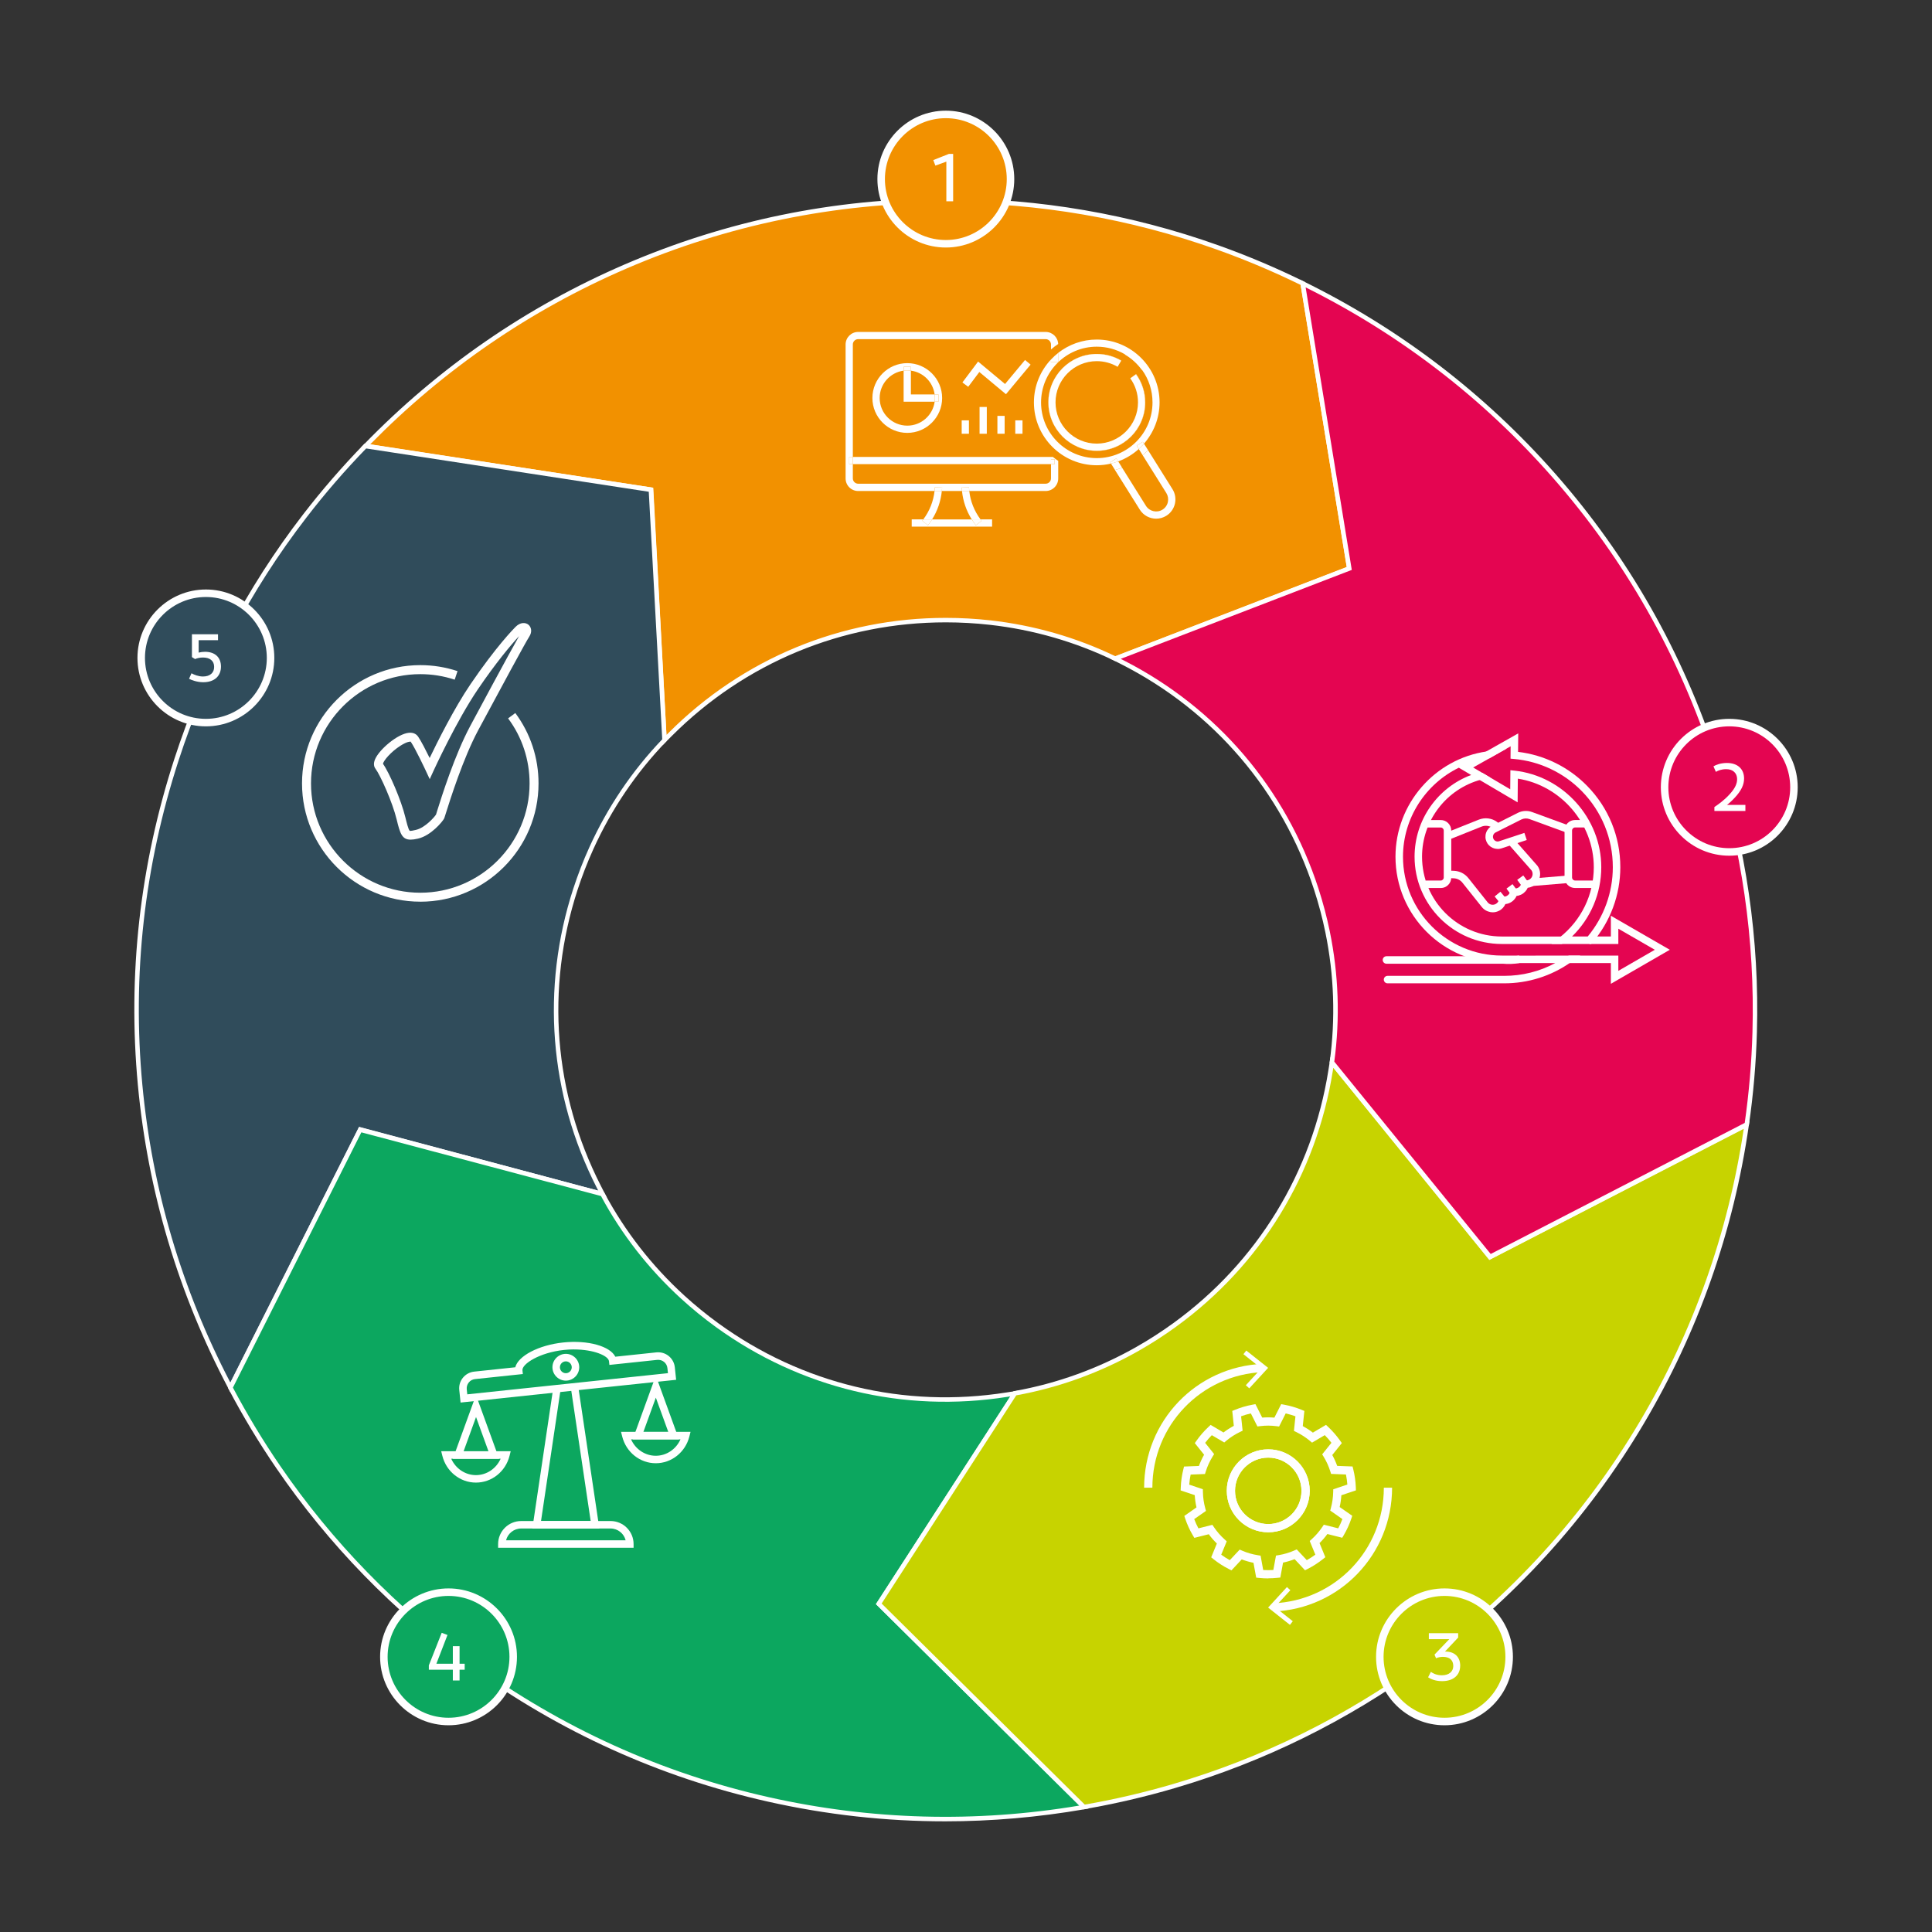 <?xml version="1.0" encoding="UTF-8"?>
<svg id="Laag_1" xmlns="http://www.w3.org/2000/svg" version="1.1" viewBox="0 0 574 574">
  <rect x="0" y="0" width="574" height="574" fill="#333333" stroke="none"/>
  <!-- Generator: Adobe Illustrator 29.5.0, SVG Export Plug-In . SVG Version: 2.1.0 Build 137)  -->
  <defs>
    <style>
      .st0 {
        fill: #c7d300;
      }

      .st1 {
        fill: #e40551;
      }

      .st2 {
        fill: #fff;
      }

      .st3 {
        fill: #0ca75f;
      }

      .st4 {
        fill: #304c5b;
      }

      .st5 {
        fill: #f29100;
      }
    </style>
  </defs>
  <g>
    <path class="st5" d="M400.89,168.88l-69.49,26.83c-11.65-5.64-24.22-9.29-37.28-10.75-4.32-.48-8.7-.73-13.11-.73-30.91,0-59.97,12.04-81.83,33.9l-1.75,1.75-3.97-74.41-84.82-13.02c43.67-44.94,104.76-72.86,172.37-72.86,28.31,0,55.48,4.9,80.71,13.89,8.68,3.09,17.13,6.67,25.32,10.7l13.85,84.68Z"/>
    <path class="st2" d="M196.84,221.42l-4.02-75.36-85.56-13.13.9-.93c22.22-22.87,48.27-40.84,77.42-53.43,30.18-13.03,62.29-19.63,95.43-19.63,27.78,0,55,4.69,80.93,13.93,8.64,3.08,17.18,6.69,25.39,10.73l.31.15.06.34,13.94,85.22-.51.2-69.76,26.94-.26-.13c-11.64-5.64-24.11-9.24-37.06-10.69-4.3-.48-8.68-.73-13.04-.73-30.73,0-59.62,11.97-81.36,33.7l-2.81,2.81ZM110.02,132l84.07,12.9,3.92,73.45.69-.69c21.99-21.99,51.21-34.09,82.3-34.09,4.41,0,8.84.25,13.19.73,13,1.46,25.53,5.05,37.23,10.69l68.71-26.53-13.71-83.81c-8.07-3.96-16.45-7.5-24.94-10.52-25.78-9.19-52.86-13.85-80.48-13.85-32.96,0-64.89,6.57-94.9,19.52-28.59,12.34-54.19,29.9-76.09,52.2Z"/>
    <path class="st4" d="M193.38,145.51l4.05,74.38c-8.97,9.34-16.32,20.17-21.74,32.13-1.8,3.96-3.38,8.05-4.75,12.24-9.55,29.4-7.08,60.76,6.95,88.3l1.13,2.21-71.99-19.21-38.59,76.64c-29.24-55.42-36.92-122.15-16.02-186.45,8.75-26.93,21.8-51.25,38.15-72.47,5.62-7.3,11.64-14.23,18-20.77l84.82,12.99Z"/>
    <path class="st2" d="M68.45,413.66l-.6-1.15c-14.88-28.2-23.93-58.53-26.89-90.14-3.06-32.73.58-65.3,10.82-96.83,8.58-26.42,21.45-50.87,38.25-72.67,5.6-7.27,11.67-14.27,18.05-20.83l.24-.25.34.05,85.35,13.07,4.09,75.21-.2.21c-8.96,9.33-16.23,20.08-21.61,31.94-1.78,3.93-3.37,8.02-4.72,12.18-9.5,29.23-7.04,60.41,6.91,87.79l1.81,3.54-72.92-19.46-38.93,77.32ZM108.8,133.23c-6.26,6.45-12.22,13.33-17.71,20.47-16.71,21.68-29.51,45.99-38.04,72.26-10.19,31.35-13.81,63.74-10.76,96.29,2.9,31.01,11.69,60.78,26.14,88.5l38.25-75.97,71.07,18.97-.45-.87c-14.12-27.7-16.6-59.25-6.99-88.81,1.37-4.2,2.97-8.34,4.77-12.31,5.4-11.92,12.69-22.72,21.67-32.11l-4-73.55-83.94-12.86Z"/>
    <path class="st3" d="M107.03,335.64l71.99,19.13c6.11,11.42,14.14,21.75,23.84,30.61,3.21,2.93,6.61,5.7,10.18,8.3,25.01,18.17,55.6,25.51,86.13,20.67l2.45-.39-40.52,62.53,60.97,60.39c-61.74,10.69-127.58-2.64-182.28-42.38-22.9-16.64-42.01-36.57-57.13-58.67-5.2-7.6-9.94-15.47-14.19-23.54l38.57-76.65Z"/>
    <path class="st2" d="M280.79,541.12c-17.66,0-35.26-1.95-52.66-5.86-32.07-7.2-61.93-20.73-88.74-40.21-22.48-16.33-41.75-36.13-57.29-58.84-5.18-7.57-9.97-15.51-14.23-23.61l-.16-.3.15-.31,38.81-77.14,72.79,19.35.14.26c6.1,11.4,14.08,21.64,23.7,30.43,3.19,2.91,6.59,5.69,10.12,8.25,24.86,18.06,55.27,25.36,85.63,20.56l3.93-.62-41.04,63.33,61.5,60.91-1.28.22c-13.77,2.38-27.59,3.58-41.38,3.58ZM69.21,412.28c4.2,7.94,8.9,15.74,13.99,23.17,15.45,22.58,34.62,42.27,56.97,58.51,26.67,19.37,56.36,32.83,88.25,39.99,30.39,6.82,61.42,7.66,92.24,2.49l-60.43-59.85,40-61.73-.97.15c-30.71,4.86-61.47-2.52-86.63-20.79-3.57-2.59-7.01-5.4-10.24-8.35-9.67-8.83-17.69-19.1-23.84-30.53l-71.19-18.92-38.17,75.86Z"/>
    <path class="st0" d="M261.09,476.5l40.44-62.55c12.74-2.28,25.05-6.73,36.48-13.22,3.78-2.15,7.47-4.52,11.04-7.12,25.01-18.17,41.44-44.99,46.28-75.52l.39-2.45,46.95,57.86,76.27-39.32c-8.92,62.02-41.93,120.52-96.63,160.26-22.91,16.64-47.76,28.65-73.45,36.2-8.84,2.6-17.78,4.67-26.77,6.22l-60.98-60.37Z"/>
    <path class="st2" d="M321.85,537.58l-61.61-60.99.29-.46,40.6-62.8.29-.05c12.73-2.28,24.93-6.7,36.26-13.14,3.76-2.14,7.45-4.52,10.98-7.08,24.86-18.06,41.2-44.73,46.01-75.09l.62-3.93,47.55,58.6,76.94-39.67-.18,1.28c-4.54,31.56-15.05,61.42-31.23,88.73-16.76,28.28-38.85,52.49-65.67,71.97-22.47,16.33-47.25,28.54-73.66,36.3-8.8,2.59-17.83,4.69-26.85,6.24l-.34.06ZM261.94,476.41l60.35,59.74c8.85-1.54,17.72-3.61,26.36-6.15,26.26-7.72,50.9-19.86,73.25-36.1,26.67-19.37,48.64-43.46,65.3-71.57,15.88-26.79,26.26-56.04,30.87-86.96l-75.6,38.98-46.35-57.12-.15.97c-4.87,30.71-21.39,57.69-46.54,75.96-3.56,2.59-7.3,5-11.1,7.16-11.38,6.46-23.63,10.92-36.4,13.24l-39.99,61.85Z"/>
    <path class="st1" d="M442.71,373.4l-46.99-57.79c1.77-12.83,1.35-25.91-1.3-38.77-.88-4.26-1.99-8.5-3.36-12.7-9.55-29.4-29.98-53.32-57.53-67.35l-2.21-1.12,69.54-26.77-13.83-84.69c56.23,27.65,101.66,77.12,122.56,141.43,8.75,26.93,12.49,54.28,11.73,81.05-.26,9.21-1.05,18.36-2.36,27.39l-76.26,39.35Z"/>
    <path class="st2" d="M442.53,374.25l-47.52-58.44.04-.29c1.76-12.82,1.33-25.79-1.29-38.55-.87-4.23-1.99-8.47-3.34-12.62-9.5-29.23-29.81-53.01-57.2-66.96l-3.54-1.8,70.43-27.12-13.95-85.43,1.16.57c28.62,14.07,53.76,33.29,74.74,57.12,21.71,24.68,37.92,53.17,48.16,84.69,8.58,26.42,12.54,53.76,11.76,81.27-.26,9.16-1.05,18.4-2.36,27.46l-.05.34-77.04,39.75ZM396.42,315.41l46.47,57.15,75.47-38.94c1.27-8.91,2.05-17.98,2.3-26.97.77-27.36-3.16-54.55-11.7-80.82-10.19-31.35-26.3-59.69-47.89-84.22-20.57-23.38-45.18-42.29-73.16-56.23l13.71,83.94-68.65,26.43.87.44c27.7,14.11,48.25,38.17,57.86,67.74,1.36,4.2,2.5,8.49,3.38,12.77,2.63,12.82,3.08,25.84,1.34,38.71Z"/>
    <path class="st5" d="M300.23,53.21c0,10.61-8.6,19.22-19.22,19.22s-19.22-8.6-19.22-19.22,8.6-19.22,19.22-19.22,19.22,8.6,19.22,19.22"/>
    <path class="st2" d="M281.01,73.54c-11.21,0-20.33-9.12-20.33-20.33s9.12-20.33,20.33-20.33,20.33,9.12,20.33,20.33-9.12,20.33-20.33,20.33ZM281.01,35.11c-9.98,0-18.1,8.12-18.1,18.1s8.12,18.1,18.1,18.1,18.1-8.12,18.1-18.1-8.12-18.1-18.1-18.1Z"/>
    <path class="st1" d="M532.98,233.9c0,10.61-8.6,19.22-19.22,19.22s-19.22-8.6-19.22-19.22,8.6-19.22,19.22-19.22,19.22,8.6,19.22,19.22"/>
    <path class="st2" d="M513.77,254.23c-11.21,0-20.33-9.12-20.33-20.33s9.12-20.33,20.33-20.33,20.33,9.12,20.33,20.33-9.12,20.33-20.33,20.33ZM513.77,215.8c-9.98,0-18.1,8.12-18.1,18.1s8.12,18.1,18.1,18.1,18.1-8.12,18.1-18.1-8.12-18.1-18.1-18.1Z"/>
    <path class="st0" d="M448.37,492.25c0,10.61-8.6,19.22-19.22,19.22s-19.22-8.6-19.22-19.22,8.6-19.22,19.22-19.22,19.22,8.6,19.22,19.22"/>
    <path class="st2" d="M429.16,512.58c-11.21,0-20.33-9.12-20.33-20.33s9.12-20.33,20.33-20.33,20.33,9.12,20.33,20.33-9.12,20.33-20.33,20.33ZM429.16,474.15c-9.98,0-18.1,8.12-18.1,18.1s8.12,18.1,18.1,18.1,18.1-8.12,18.1-18.1-8.12-18.1-18.1-18.1Z"/>
    <path class="st3" d="M152.47,492.25c0,10.61-8.6,19.22-19.22,19.22s-19.22-8.6-19.22-19.22,8.6-19.22,19.22-19.22,19.22,8.6,19.22,19.22"/>
    <path class="st2" d="M133.26,512.58c-11.21,0-20.33-9.12-20.33-20.33s9.12-20.33,20.33-20.33,20.33,9.12,20.33,20.33-9.12,20.33-20.33,20.33ZM133.26,474.15c-9.98,0-18.1,8.12-18.1,18.1s8.12,18.1,18.1,18.1,18.1-8.12,18.1-18.1-8.12-18.1-18.1-18.1Z"/>
    <path class="st4" d="M80.39,195.47c0,10.61-8.6,19.22-19.22,19.22s-19.22-8.6-19.22-19.22,8.6-19.22,19.22-19.22,19.22,8.6,19.22,19.22"/>
    <path class="st2" d="M61.17,215.8c-11.21,0-20.33-9.12-20.33-20.33s9.12-20.33,20.33-20.33,20.33,9.12,20.33,20.33-9.12,20.33-20.33,20.33ZM61.17,177.37c-9.98,0-18.1,8.12-18.1,18.1s8.12,18.1,18.1,18.1,18.1-8.12,18.1-18.1-8.12-18.1-18.1-18.1Z"/>
  </g>
  <g>
    <path class="st2" d="M269.55,107.89c-5.71,0-10.36,4.65-10.36,10.36s4.65,10.36,10.36,10.36,10.36-4.65,10.36-10.36-4.65-10.36-10.36-10.36M278.84,119.33h-1.15c-.53,4.02-3.97,7.13-8.13,7.13-4.53,0-8.21-3.68-8.21-8.21,0-4.16,3.11-7.6,7.13-8.13v-1.15h2.15v1.15c3.67.48,6.57,3.39,7.05,7.06h1.15v2.15Z"/>
    <path class="st2" d="M277.68,117.18h-7.05v-7.05c-.35-.05-.71-.08-1.08-.08s-.72.03-1.08.08v9.21h9.21c.05-.35.08-.71.08-1.08s-.03-.72-.08-1.08"/>
    <path class="st2" d="M277.76,118.25c0,.37-.03.72-.08,1.08h1.15v-2.15h-1.15c.05.35.08.71.08,1.08"/>
    <path class="st2" d="M270.63,110.13v-1.15h-2.15v1.15c.35-.05.71-.08,1.08-.08s.72.03,1.08.08"/>
    <path class="st2" d="M279.82,145.86h-2.16c-.34,3.08-1.49,5.97-3.35,8.46h2.61c1.61-2.56,2.6-5.43,2.9-8.46"/>
    <path class="st2" d="M288.71,154.32h2.61c-1.86-2.49-3.01-5.38-3.35-8.46h-2.16c.3,3.03,1.29,5.9,2.9,8.46"/>
    <path class="st2" d="M289.93,156.06c-.44-.56-.84-1.15-1.22-1.74h-11.79c-.38.6-.77,1.18-1.22,1.74l-1.69-1.34c.1-.13.2-.27.3-.41h-3.44v2.15h23.88v-2.15h-3.43c.1.13.19.27.3.41l-1.69,1.34Z"/>
    <path class="st2" d="M275.7,156.06c.44-.56.84-1.15,1.22-1.74h-2.61c-.1.13-.19.27-.3.41l1.69,1.34Z"/>
    <path class="st2" d="M289.93,156.06l1.69-1.34c-.1-.13-.2-.27-.3-.41h-2.61c.38.6.77,1.18,1.22,1.74"/>
    <path class="st2" d="M253.38,137.9h58.87v-1.39h1.08l.24-.18c-.18-.13-.6-.44-.77-.58h-59.41v2.15Z"/>
    <path class="st2" d="M313.33,136.51v1.39h-1.08v4.23c0,.87-.71,1.58-1.58,1.58h-55.71c-.87,0-1.58-.71-1.58-1.58v-4.23h-1.08v-2.15h1.08v-33.41c0-.87.71-1.58,1.58-1.58h55.71c.87,0,1.58.71,1.58,1.58v1.49c.68-.59,1.39-1.14,2.14-1.63-.08-1.99-1.71-3.58-3.72-3.58h-55.71c-2.06,0-3.73,1.67-3.73,3.73v39.8c0,2.06,1.67,3.73,3.73,3.73h22.7c.04-.37.08-.75.1-1.13l2.15.1c-.02.34-.05.68-.09,1.02h5.99c-.03-.34-.07-.68-.09-1.02l2.15-.1c.02.38.06.75.1,1.13h22.7c2.06,0,3.73-1.67,3.73-3.73v-5.21c-.2-.13-.64-.46-.83-.6l-.24.18Z"/>
    <path class="st2" d="M279.91,144.84l-2.15-.1c-.02.38-.05.75-.1,1.13h2.16c.03-.34.07-.68.09-1.02"/>
    <path class="st2" d="M285.72,144.84c.02.34.06.68.09,1.02h2.16c-.04-.37-.08-.75-.1-1.13l-2.15.1Z"/>
    <rect class="st2" x="312.25" y="136.51" width="1.08" height="1.39"/>
    <rect class="st2" x="252.31" y="135.75" width="1.08" height="2.15"/>
    <polygon class="st2" points="298.6 114.09 290.59 107.42 285.93 113.63 287.66 114.92 290.96 110.52 298.87 117.12 306.19 108.33 304.54 106.95 298.6 114.09"/>
    <rect class="st2" x="301.64" y="124.89" width="2.15" height="3.98"/>
    <rect class="st2" x="296.33" y="123.56" width="2.15" height="5.31"/>
    <rect class="st2" x="291.03" y="120.91" width="2.15" height="7.96"/>
    <rect class="st2" x="285.72" y="124.89" width="2.15" height="3.98"/>
    <polygon class="st2" points="333.12 107.19 333.12 107.19 332.6 108.06 333.12 107.19"/>
    <path class="st2" d="M337.72,132.41l1.82-1.14.34.55c2.87-3.29,4.63-7.57,4.63-12.27,0-10.29-8.37-18.67-18.67-18.67-4.32,0-8.28,1.49-11.45,3.96v2.77h-2.15v-.8c-3.13,3.34-5.06,7.82-5.06,12.75,0,10.29,8.37,18.67,18.67,18.67,1.45,0,2.86-.18,4.22-.5l-.24-.38,1.82-1.14.55.88c2.28-.83,4.36-2.09,6.13-3.69l-.62-.98ZM325.85,136.11c-9.13,0-16.55-7.43-16.55-16.55s7.43-16.56,16.55-16.56c2.95,0,5.85.79,8.39,2.28l-.03.06c1.98,1.17,3.7,2.73,5.04,4.59l.05-.04c2.04,2.83,3.11,6.17,3.11,9.67,0,9.13-7.43,16.55-16.56,16.55"/>
    <path class="st2" d="M314.4,107.61v-2.77c-.77.6-1.48,1.26-2.15,1.97v.8h2.15Z"/>
    <polygon class="st2" points="337.5 111.18 337.5 111.18 336.67 111.78 337.5 111.18"/>
    <path class="st2" d="M332.6,108.06l-.54.93.54-.93Z"/>
    <rect class="st2" x="337.52" y="111.13" width="0" height=".06"/>
    <path class="st2" d="M311.49,119.55c0,7.92,6.44,14.36,14.36,14.36s14.36-6.44,14.36-14.36c0-3.13-1.01-6.01-2.72-8.37l-.82.59-.87.63c1.51,2.09,2.3,4.56,2.3,7.15,0,6.75-5.5,12.25-12.25,12.25s-12.25-5.49-12.25-12.25,5.49-12.25,12.25-12.25c2.18,0,4.33.58,6.2,1.68l.54-.93.52-.88c-2.13-1.26-4.61-1.99-7.26-1.99-7.92,0-14.36,6.44-14.36,14.36"/>
    <path class="st2" d="M340.21,119.55c0,7.92-6.44,14.36-14.36,14.36s-14.36-6.44-14.36-14.36,6.44-14.36,14.36-14.36c2.65,0,5.13.74,7.27,1.99l.03-.05c-2.2-1.3-4.72-1.98-7.29-1.98-7.94,0-14.4,6.46-14.4,14.4s6.46,14.4,14.4,14.4,14.4-6.46,14.4-14.4c0-3.04-.94-5.95-2.71-8.41l-.05.03c1.7,2.36,2.72,5.25,2.72,8.37"/>
    <path class="st2" d="M348.35,145.34l-7.28-11.62c-.5.54-1.02,1.05-1.58,1.53l7.03,11.23c.5.81.66,1.76.45,2.7-.21.94-.78,1.73-1.58,2.23-1.67,1.05-3.88.54-4.93-1.13l-7.09-11.33c-.69.27-1.39.5-2.11.69l7.38,11.78c1.08,1.73,2.95,2.68,4.86,2.68,1.04,0,2.09-.28,3.03-.87,1.29-.81,2.19-2.08,2.54-3.57.34-1.49.09-3.03-.72-4.32"/>
    <path class="st2" d="M332.21,137.08c-.7.25-1.41.47-2.14.64l1.2,1.91c.72-.19,1.42-.42,2.11-.69l-1.16-1.86Z"/>
    <path class="st2" d="M338.33,133.39l1.16,1.85c.56-.48,1.08-1,1.58-1.53l-1.19-1.89c-.48.56-1.01,1.08-1.55,1.57"/>
    <path class="st2" d="M337.72,132.41l.61.98c.55-.49,1.07-1.02,1.55-1.57l-.34-.55-1.82,1.14Z"/>
    <path class="st2" d="M329.84,137.35l.24.38c.73-.17,1.44-.39,2.14-.64l-.55-.88-1.82,1.14Z"/>
    <path class="st2" d="M141.4,440.48c-4.69,0-8.79-3.26-9.97-7.93l-.35-1.39h20.65l-.35,1.39c-1.19,4.67-5.29,7.93-9.97,7.93ZM134.06,433.39c1.3,2.92,4.15,4.87,7.34,4.87s6.03-1.94,7.34-4.87h-14.67Z"/>
    <path class="st2" d="M148.3,433.41h-13.76l6.88-18.93,6.88,18.93ZM137.72,431.19h7.41l-3.7-10.19-3.7,10.19Z"/>
    <path class="st2" d="M194.83,434.73c-4.69,0-8.79-3.26-9.97-7.93l-.35-1.39h20.65l-.35,1.39c-1.19,4.67-5.29,7.93-9.97,7.93ZM187.49,427.64c1.3,2.92,4.15,4.87,7.34,4.87s6.03-1.94,7.34-4.87h-14.67Z"/>
    <path class="st2" d="M201.73,427.65h-13.76l6.88-18.93,6.88,18.93ZM191.14,425.43h7.41l-3.7-10.19-3.7,10.19Z"/>
    <polygon class="st2" points="178.07 454.13 158.16 454.13 164.35 412.53 166.55 412.86 160.74 451.9 175.49 451.9 169.68 412.86 171.88 412.53 178.07 454.13"/>
    <path class="st2" d="M168.11,410.19c-2.19,0-3.98-1.79-3.98-3.98s1.79-3.98,3.98-3.98,3.98,1.79,3.98,3.98-1.79,3.98-3.98,3.98ZM168.11,404.46c-.97,0-1.76.79-1.76,1.76s.79,1.76,1.76,1.76,1.76-.79,1.76-1.76-.79-1.76-1.76-1.76Z"/>
    <path class="st2" d="M136.84,416.7l-.39-3.72c-.14-1.32.24-2.62,1.08-3.65.84-1.03,2.03-1.68,3.35-1.82l12.21-1.29c.85-3.36,6.9-6.59,14.25-7.37,7.36-.77,13.94,1.12,15.47,4.23l12.21-1.29c1.31-.13,2.62.24,3.65,1.08,1.03.84,1.68,2.03,1.82,3.35l.39,3.72-64.04,6.76ZM170.51,400.91c-.94,0-1.93.05-2.94.16-7.33.78-12.55,4.2-12.35,6.05l.12,1.11-14.22,1.5c-.73.08-1.39.43-1.85,1.01-.46.57-.67,1.29-.6,2.02l.16,1.5,59.62-6.29-.16-1.5c-.08-.73-.43-1.39-1-1.85-.57-.46-1.29-.67-2.02-.6h0s-14.22,1.5-14.22,1.5l-.12-1.11c-.17-1.59-4.51-3.49-10.41-3.49Z"/>
    <path class="st2" d="M188.24,459.85h-40.25v-1.11c0-3.77,3.07-6.84,6.85-6.84h26.56c3.77,0,6.84,3.07,6.84,6.84v1.11ZM150.35,457.63h35.53c-.5-2.01-2.32-3.51-4.48-3.51h-26.56c-2.16,0-3.99,1.5-4.49,3.51Z"/>
    <path class="st2" d="M124.87,267.89c-19.38,0-35.14-15.76-35.14-35.14s15.76-35.14,35.14-35.14c3.78,0,7.5.6,11.06,1.78l-.84,2.54c-3.29-1.09-6.73-1.64-10.22-1.64-17.9,0-32.47,14.57-32.47,32.47s14.57,32.47,32.47,32.47,32.47-14.57,32.47-32.47c0-7.02-2.2-13.71-6.38-19.33l2.14-1.59c4.52,6.09,6.9,13.32,6.9,20.92,0,19.38-15.76,35.14-35.14,35.14Z"/>
    <path class="st2" d="M121.99,249.46c-2.55,0-3.13-1.81-4.13-5.95-1.23-5.11-4.84-13.16-6.31-15.13-.39-.52-.72-1.44-.09-2.86,1.32-2.97,6.72-7.51,10.02-7.81,1.61-.16,2.41.65,2.75,1.15h0c.92,1.34,2.38,4.22,3.42,6.34,2.24-4.66,7.25-14.73,12.13-21.91,7.52-11.07,12.8-16.46,13.38-17.04,1.44-1.44,2.97-1.36,3.84-.65.81.67,1.23,2.08.21,3.6-.93,1.4-8.28,14.96-15.15,27.78-4.47,8.35-8.32,20.6-9.59,24.63-.39,1.25-.45,1.42-.53,1.59-.4.8-3.82,5.06-7.78,5.96-.85.2-1.56.3-2.15.3ZM113.78,226.92c1.85,2.58,5.42,10.78,6.67,15.97.29,1.2.89,3.69,1.29,3.94.22.11,1.33-.15,1.8-.26,2.81-.64,5.62-3.92,6.01-4.58,0-.03.14-.48.36-1.17,1.28-4.09,5.19-16.52,9.78-25.09,1.27-2.38,11.45-21.36,14.53-26.74-2.38,2.56-6.94,7.99-12.24,15.8-6.38,9.39-13.04,23.93-13.11,24.07l-1.2,2.63-1.22-2.62c-.03-.06-3.02-6.46-4.42-8.5l1.1-.76-1.1.75c-.12-.06-1.05-.07-2.98,1.15-2.99,1.88-5.12,4.53-5.26,5.4Z"/>
    <path class="st2" d="M376.8,455.24c-6.79,0-12.32-5.53-12.32-12.32s5.53-12.32,12.32-12.32,12.32,5.53,12.32,12.32-5.53,12.32-12.32,12.32ZM376.8,433.06c-5.44,0-9.87,4.43-9.87,9.87s4.43,9.87,9.87,9.87,9.87-4.43,9.87-9.87-4.43-9.87-9.87-9.87Z"/>
    <path class="st2" d="M376.8,455.24c-6.79,0-12.32-5.53-12.32-12.32s5.53-12.32,12.32-12.32,12.32,5.53,12.32,12.32-5.53,12.32-12.32,12.32ZM376.8,433.06c-5.44,0-9.87,4.43-9.87,9.87s4.43,9.87,9.87,9.87,9.87-4.43,9.87-9.87-4.43-9.87-9.87-9.87Z"/>
    <path class="st2" d="M376.8,468.95c-.9,0-1.79-.05-2.67-.14l-.91-.09-.81-4.41c-1.19-.24-2.36-.58-3.49-1.01l-3.05,3.26-.82-.42c-1.6-.81-3.11-1.78-4.49-2.89l-.71-.57,1.68-4.1c-.88-.86-1.69-1.78-2.4-2.76l-4.29,1.08-.47-.79c-.9-1.53-1.65-3.17-2.22-4.86l-.29-.87,3.62-2.53c-.27-1.19-.45-2.41-.52-3.64l-4.19-1.41.04-.91c.07-1.8.32-3.58.75-5.29l.22-.89,4.42-.17c.42-1.15.93-2.27,1.54-3.34l-2.76-3.45.53-.75c1.02-1.46,2.2-2.81,3.5-4.03l.67-.63,3.82,2.25c.97-.74,2-1.4,3.07-1.97l-.46-4.43.85-.35c1.65-.67,3.37-1.18,5.13-1.5l.9-.17,2.02,4c1.22-.1,2.39-.1,3.61.01l2.03-4.01.9.17c1.76.32,3.48.83,5.13,1.5l.85.35-.47,4.5c1.05.57,2.06,1.22,3,1.94l3.9-2.3.67.63c1.29,1.22,2.47,2.57,3.5,4.03l.53.75-2.84,3.55c.58,1.04,1.07,2.12,1.47,3.23l4.56.17.22.89c.43,1.72.68,3.5.75,5.29l.03.92-4.33,1.45c-.07,1.19-.24,2.36-.5,3.5l3.74,2.61-.29.87c-.57,1.69-1.32,3.33-2.22,4.86l-.47.79-4.41-1.11c-.7.96-1.48,1.86-2.33,2.69l1.72,4.2-.72.57c-1.39,1.11-2.9,2.08-4.49,2.89l-.82.42-3.09-3.3c-1.12.43-2.27.78-3.44,1.02l-.81,4.44-.91.09c-.88.09-1.77.14-2.67.14ZM375.29,466.45c1,.06,2.02.06,3.02,0l.79-4.29.85-.14c1.56-.26,3.08-.71,4.52-1.34l.79-.35,2.99,3.19c.88-.49,1.73-1.04,2.54-1.63l-1.67-4.06.64-.58c1.16-1.05,2.19-2.25,3.07-3.55l.48-.71,4.27,1.08c.48-.89.9-1.81,1.25-2.75l-3.62-2.53.22-.83c.4-1.49.62-3.05.66-4.63l.02-.86,4.19-1.41c-.08-1.01-.22-2.01-.42-2.99l-4.41-.17-.26-.82c-.47-1.48-1.12-2.92-1.94-4.26l-.45-.73,2.75-3.43c-.61-.8-1.27-1.57-1.98-2.28l-3.78,2.23-.66-.55c-1.21-1.01-2.54-1.87-3.95-2.56l-.77-.38.45-4.34c-.95-.34-1.91-.63-2.9-.85l-1.96,3.89-.86-.11c-1.61-.2-3.09-.21-4.73-.01l-.85.1-1.95-3.87c-.98.22-1.95.5-2.9.85l.45,4.29-.78.37c-1.44.69-2.79,1.55-4.02,2.57l-.66.55-3.69-2.17c-.71.72-1.37,1.48-1.98,2.28l2.67,3.34-.46.74c-.85,1.37-1.52,2.83-2,4.36l-.26.82-4.26.17c-.2.98-.34,1.98-.42,2.99l4.05,1.36.02.86c.03,1.61.26,3.21.68,4.75l.23.83-3.5,2.44c.36.94.78,1.86,1.25,2.75l4.15-1.05.48.71c.88,1.31,1.94,2.53,3.14,3.61l.64.58-1.63,3.97c.81.6,1.66,1.14,2.54,1.63l2.94-3.14.79.34c1.46.63,3,1.07,4.57,1.32l.85.14.78,4.27Z"/>
    <path class="st2" d="M378.3,478.8l-.1-2.45c18.47-.76,32.94-15.85,32.94-34.36h2.45c0,19.82-15.5,35.98-35.29,36.8Z"/>
    <polygon class="st2" points="382.35 471.52 383.37 472.45 378.77 477.45 384.09 481.67 383.24 482.75 376.76 477.61 382.35 471.52"/>
    <path class="st2" d="M342.37,442h-2.45c0-19.82,15.5-35.98,35.29-36.8l.1,2.45c-18.47.76-32.94,15.85-32.94,34.36Z"/>
    <polygon class="st2" points="371.16 412.48 370.14 411.55 374.74 406.55 369.42 402.33 370.28 401.25 376.76 406.39 371.16 412.48"/>
  </g>
  <path class="st2" d="M283.18,45.72v14.08h-2.02v-11.78l-3.26,1.18-.62-1.64,4.65-1.84h1.26Z"/>
  <path class="st2" d="M509.33,239.78c.92-.62,2.84-1.9,4.61-3.87,1.58-1.74,2.18-3.14,2.16-4.47-.02-1.74-1.24-2.92-3.21-2.92-1.48,0-2.46.42-3.1.8l-.72-1.64c.76-.46,2.16-1,4.01-1,3.16,0,5.09,1.78,5.09,4.61,0,1.84-.82,3.61-2.74,5.67-.98,1.06-1.66,1.66-2.34,2.18h5.47v1.8h-9.21v-1.16Z"/>
  <path class="st2" d="M433.82,494.9c0,2.72-1.96,4.57-5.37,4.57-2.08,0-3.44-.68-4.16-1.14l.82-1.62c.54.38,1.6,1.02,3.28,1.02,2.12,0,3.38-1.12,3.38-2.76,0-1.76-1.12-2.72-3.1-2.72-.66,0-1.4.14-2.02.42l-.46-1.08,4.39-4.59h-6.07v-1.78h8.71v1.3l-3.92,4.17h.22c2.54,0,4.31,1.5,4.31,4.23Z"/>
  <path class="st2" d="M138.06,496.08h-1.52v3.2h-2v-3.2h-7.13v-1.3l3.82-9.67,1.72.64-3.3,8.55h4.89v-5.23h2v5.23h1.52v1.78Z"/>
  <path class="st2" d="M65.65,198.04c0,2.78-1.9,4.65-5.27,4.65-1.82,0-3.5-.64-4.21-1.02l.72-1.64c.76.42,2.04.96,3.41.96,2.1,0,3.35-1.12,3.32-2.88,0-1.84-1.34-2.76-3.3-2.76-.9,0-1.74.18-2.36.46l-.94-.58v-6.79h7.75v1.76h-5.75v3.69c.62-.16,1.26-.24,1.88-.24,2.88,0,4.75,1.56,4.75,4.41Z"/>
  <polygon class="st2" points="478.59 292.29 478.59 286.12 466 286.12 466 283.9 480.81 283.9 480.81 288.44 491.65 282.18 480.81 275.92 480.81 280.46 472.24 280.46 472.24 278.23 478.59 278.23 478.59 272.07 496.1 282.18 478.59 292.29"/>
  <g>
    <path class="st2" d="M451.35,286.12h-5.16c-17.42,0-31.59-14.17-31.59-31.59,0-15.67,11.68-29.12,27.16-31.28l5.8-.81-9.88,5.58,4.96,2.92-2.57.68c-10.35,2.75-17.58,12.17-17.58,22.91,0,13.07,10.63,23.71,23.71,23.71h17.93v2.22h-17.93c-14.3,0-25.93-11.63-25.93-25.93,0-10.89,6.8-20.54,16.81-24.28l-3.66-2.16c-9.87,4.8-16.59,14.98-16.59,26.44,0,16.19,13.17,29.37,29.37,29.37h5.16v2.22Z"/>
    <path class="st2" d="M472.75,280.46h-11.81l2.49-1.98c6.41-5.1,10.09-12.69,10.09-20.84,0-12.99-9.82-24.31-22.57-26.3l-.06,7.04-11.67-6.88,1.13-1.92,8.34,4.92.05-5.67,1.22.13c14.46,1.56,25.78,14.15,25.78,28.67,0,7.82-3.13,15.18-8.68,20.6h4.66c4.81-5.79,7.45-13.08,7.45-20.6,0-8.48-3.27-16.5-9.19-22.56-5.37-5.5-12.54-8.9-20.18-9.58l-1.02-.09.03-3.68-6.34,3.59-1.1-1.94,9.7-5.48-.05,5.49c7.78.93,15.05,4.5,20.55,10.14,6.34,6.48,9.83,15.05,9.83,24.12,0,8.21-2.95,16.18-8.32,22.43l-.33.39Z"/>
    <path class="st2" d="M446.9,292.15h-34.66c-.61,0-1.11-.5-1.11-1.11s.5-1.11,1.11-1.11h34.66c5.34,0,10.51-1.3,15.17-3.8h-10.62c-1.8.29-3.29.34-4.98.19h-34.55c-.61,0-1.11-.49-1.11-1.11s.5-1.11,1.11-1.11h34.65c2.01.17,3.45,0,4.61-.18h.18s18.17-.01,18.17-.01l-2.89,2.02c-5.82,4.07-12.64,6.22-19.73,6.22Z"/>
  </g>
  <rect class="st2" x="455.2" y="260.54" width="10.81" height="2.23" transform="translate(-20.21 39.31) rotate(-4.78)"/>
  <g>
    <path class="st2" d="M444.94,252.21c-.06,0-.11,0-.17,0-.44-.02-.87-.12-1.28-.3-.4-.17-.76-.42-1.08-.73-.32-.31-.57-.67-.75-1.07-.19-.41-.31-.87-.33-1.34-.02-.47.04-.93.2-1.38.15-.44.39-.85.7-1.2.3-.35.67-.64,1.1-.85l7.63-3.84c1.31-.66,2.85-.75,4.22-.24l11.15,4.08-.76,2.09-11.15-4.08c-.8-.29-1.7-.24-2.46.14l-7.63,3.84c-.16.08-.3.19-.42.33-.13.14-.21.3-.27.47-.06.18-.09.35-.08.54,0,.18.05.36.13.52.08.16.17.3.29.42.12.12.26.21.41.28.16.07.32.11.49.12.17,0,.33-.01.5-.07l7.52-2.48.7,2.11-7.52,2.49c-.37.12-.75.18-1.13.18Z"/>
    <path class="st2" d="M430.52,249.45l-.83-2.07,9.66-3.86c.91-.36,1.86-.48,2.82-.36.97.12,1.86.48,2.64,1.06l.83.69-1.42,1.71-.78-.65c-.43-.31-.96-.52-1.55-.6-.59-.07-1.16,0-1.72.22l-9.66,3.86Z"/>
    <path class="st2" d="M443.47,271.04c-.49,0-.97-.09-1.44-.27-.76-.28-1.39-.76-1.88-1.42l-5.64-7.08c-.32-.41-.7-.72-1.17-.96-.46-.23-.94-.35-1.45-.37l-1.83-.07.08-2.22,1.83.07c.83.03,1.64.24,2.38.61.75.38,1.39.91,1.91,1.56l5.65,7.1c.25.34.54.55.89.69.36.14.72.16,1.09.08.37-.08.68-.26.95-.53.26-.27.43-.58.5-.96.11-.57.65-.96,1.23-.89.24.03.47.01.71-.05s.44-.16.63-.3c.2-.14.36-.31.49-.52.13-.2.21-.42.25-.65.11-.58.64-.97,1.23-.9.24.03.47.01.71-.04.23-.06.44-.16.64-.3.2-.14.35-.31.49-.52.13-.2.21-.42.25-.65.11-.58.63-.97,1.23-.9.38.05.74-.02,1.08-.19.34-.17.6-.41.8-.74.19-.33.28-.68.26-1.06-.02-.37-.13-.69-.34-.99l-7.13-8.1,1.67-1.47,7.17,8.15s.04.05.07.08c.48.66.75,1.41.79,2.23.04.81-.15,1.59-.56,2.29-.42.71-1,1.25-1.73,1.61-.45.22-.91.35-1.39.41-.08.18-.17.36-.28.52-.29.45-.64.82-1.05,1.13-.41.3-.88.52-1.39.66-.2.05-.4.09-.59.11-.08.18-.17.36-.28.52-.28.44-.64.82-1.06,1.13-.42.31-.89.53-1.39.66-.2.05-.39.09-.59.11-.2.44-.47.83-.81,1.19-.58.59-1.27.97-2.06,1.15-.3.07-.61.1-.91.1Z"/>
  </g>
  <rect class="st2" x="444.57" y="265.36" width="2.23" height="2.4" transform="translate(-68.16 341.77) rotate(-39.21)"/>
  <rect class="st2" x="448" y="263.13" width="2.23" height="2.16" transform="translate(-68.64 322.85) rotate(-36.93)"/>
  <rect class="st2" x="451.26" y="260.49" width="2.23" height="2.39" transform="translate(-67.09 318.99) rotate(-36.34)"/>
  <g>
    <path class="st2" d="M428.04,263.83h-4.45v-2.22h4.45c.5,0,.9-.41.9-.9v-13.95c0-.5-.41-.91-.9-.91h-4.45v-2.22h4.45c1.73,0,3.13,1.4,3.13,3.13v13.95c0,1.73-1.4,3.13-3.13,3.13Z"/>
    <path class="st2" d="M473.3,263.83h-5.34c-1.73,0-3.13-1.4-3.13-3.13v-13.95c0-1.73,1.4-3.13,3.13-3.13h3.56v2.22h-3.56c-.5,0-.9.41-.9.91v13.95c0,.5.41.9.9.9h5.34v2.22Z"/>
  </g>
</svg>